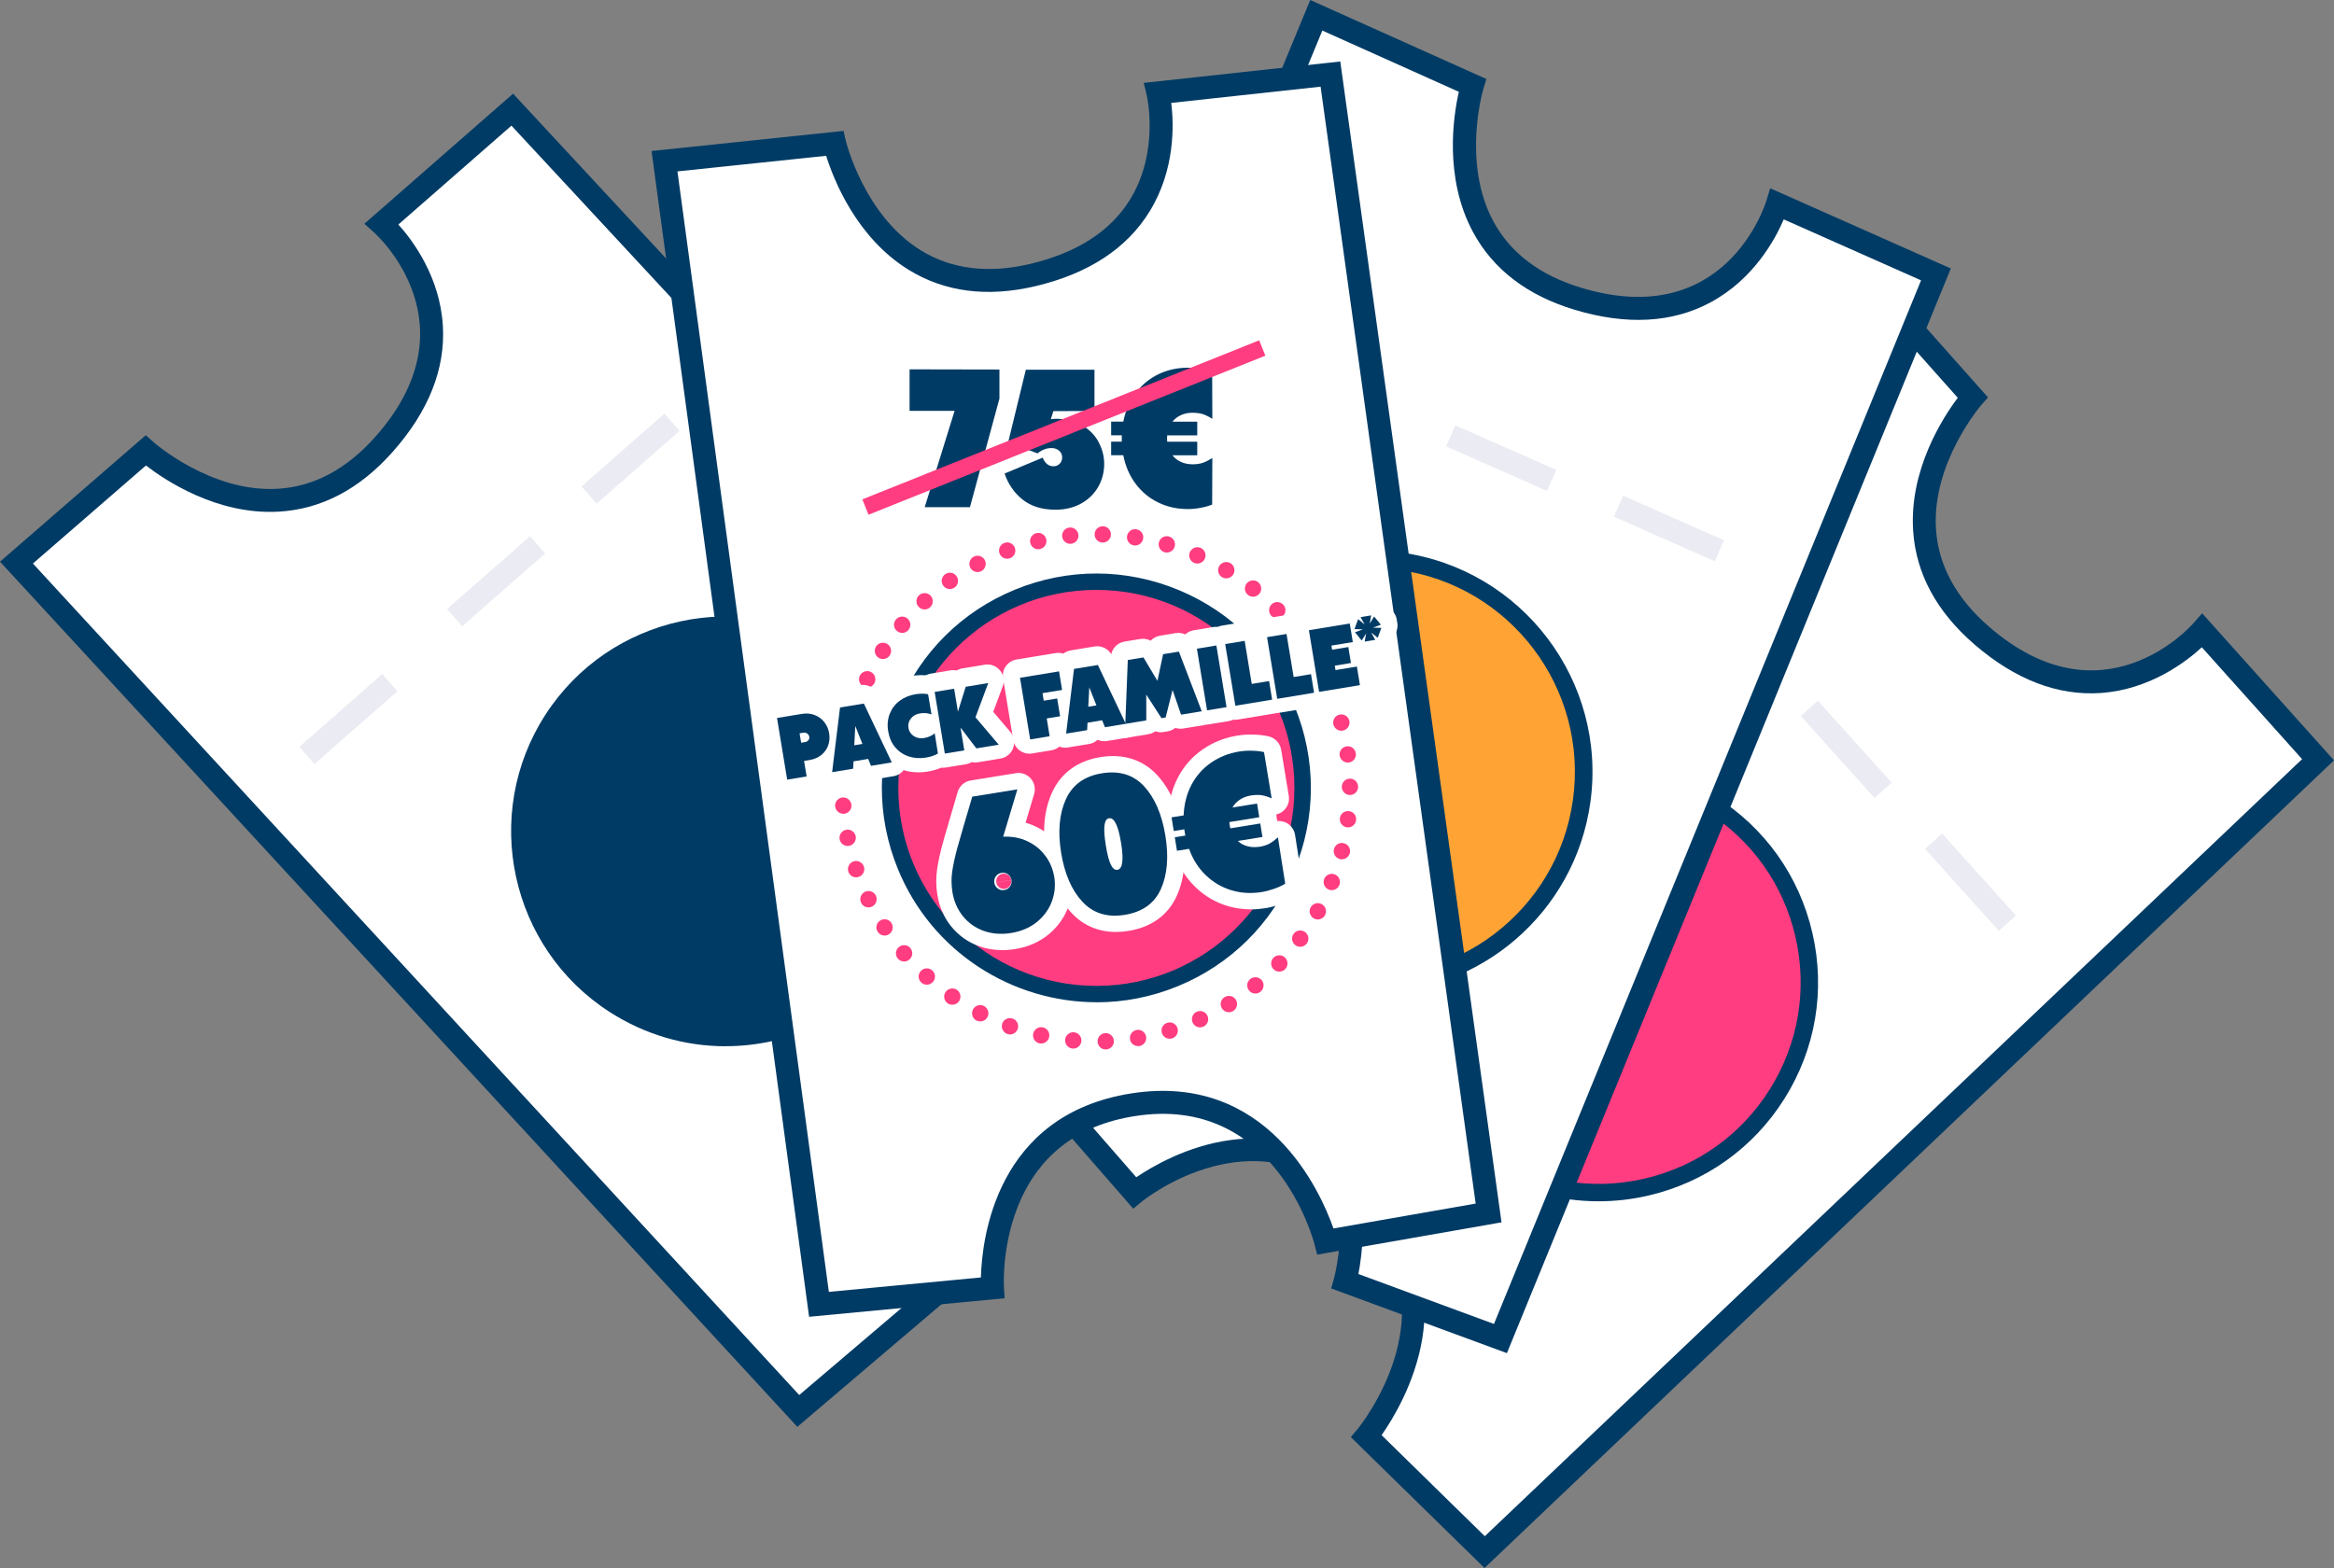 <?xml version="1.0" encoding="UTF-8"?><svg id="Calque_2" xmlns="http://www.w3.org/2000/svg" viewBox="0 0 399.27 268.32"><rect x="0" y="0" width="399.27" height="268.32" fill="#808080" stroke="none"/><defs><style>.cls-1{fill:#003b65;}.cls-2{fill:#ebebf3;}.cls-3{fill:#ffa334;}.cls-4{fill:#fff;}.cls-5{fill:#ff3d80;}</style></defs><g id="Calque_1-2"><g><g><g><path class="cls-4" d="M318.02,46.14L174.49,181.63l19.58,22.47s21.09-17.39,39.49,1.28c18.4,18.66,.19,40.4,.19,40.4l20.23,19.81,142.57-135.59-19.81-22.1s-16.6,19.18-37.75,.83c-21.15-18.35-1.51-40.73-1.51-40.73l-19.45-21.87Z"/><path class="cls-1" d="M253.96,268.32l-22.88-22.41,1.17-1.39s4.37-5.3,6.46-12.61c2.72-9.53,.52-17.99-6.54-25.16-7.1-7.2-15.43-9.59-24.74-7.12-7.08,1.88-12.05,5.94-12.1,5.98l-1.47,1.21-22.08-25.33L318.14,43.32l21.94,24.68-1.14,1.3c-.08,.1-8.54,9.93-7.75,21.35,.43,6.16,3.48,11.75,9.08,16.6,19.37,16.8,34.35,.08,34.98-.64l1.46-1.67,1.48,1.65,21.08,23.52-1.38,1.31-143.94,136.89Zm-17.61-22.74l17.65,17.29,139.81-132.97-17.15-19.14c-2.73,2.52-8.89,7.22-17.24,7.82-7.41,.52-14.71-2.29-21.72-8.36-6.42-5.57-9.93-12.07-10.42-19.33-.72-10.52,5.12-19.49,7.63-22.82l-17-19.12L177.21,181.76l17.17,19.69c5.42-3.68,24.1-14.18,40.58,2.54,16.61,16.85,5.17,36.18,1.39,41.58Z"/></g><g><line class="cls-2" x1="285.62" y1="96.22" x2="298.25" y2="110.25"/><rect class="cls-2" x="289.98" y="93.8" width="3.93" height="18.88" transform="translate(5.89 221.81) rotate(-41.99)"/></g><g><line class="cls-2" x1="309.51" y1="121.21" x2="322.14" y2="135.24"/><rect class="cls-2" x="313.86" y="118.79" width="3.93" height="18.88" transform="translate(-4.7 244.2) rotate(-41.99)"/></g><g><line class="cls-2" x1="330.76" y1="143.95" x2="343.39" y2="157.98"/><rect class="cls-2" x="335.12" y="141.53" width="3.93" height="18.88" transform="translate(-14.46 264.26) rotate(-41.99)"/></g><g><circle class="cls-5" cx="273.51" cy="168.06" r="36"/><path class="cls-1" d="M273.44,205.56c-6.96,0-13.79-1.95-19.83-5.73-8.49-5.32-14.39-13.62-16.63-23.38-2.24-9.76-.55-19.81,4.77-28.29,5.32-8.49,13.62-14.39,23.38-16.63,9.76-2.24,19.81-.55,28.29,4.77,8.49,5.32,14.39,13.62,16.63,23.38s.55,19.81-4.77,28.29h0c-5.32,8.49-13.62,14.39-23.38,16.63-2.81,.65-5.65,.96-8.46,.96Zm.14-72.02c-2.59,0-5.2,.29-7.79,.89-8.99,2.06-16.63,7.5-21.52,15.31-4.89,7.81-6.45,17.06-4.39,26.05,2.06,8.99,7.5,16.63,15.31,21.52,7.81,4.89,17.06,6.45,26.05,4.39,8.99-2.06,16.63-7.5,21.52-15.31h0c4.89-7.81,6.45-17.06,4.39-26.05-2.06-8.99-7.5-16.63-15.31-21.52-5.56-3.48-11.85-5.28-18.26-5.28Z"/></g></g><g><g><path class="cls-4" d="M225.18,2.62l-75.41,182.4,27.07,12.47s12.12-24.5,36.54-15.01c24.43,9.49,16.72,36.78,16.72,36.78l26.57,9.78L331.17,46.95l-27.13-12.04s-7.29,24.3-34.09,16.22c-26.81-8.07-18.07-36.53-18.07-36.53l-26.7-11.98Z"/><path class="cls-1" d="M257.77,231.54l-30.05-11.07,.49-1.75c.02-.06,1.81-6.62,.73-14.15-1.42-9.81-6.89-16.63-16.27-20.27-9.38-3.64-17.92-2.45-25.38,3.56-5.72,4.6-8.66,10.44-8.69,10.49l-.85,1.71-30.51-14.05L224.14,0l30.13,13.52-.51,1.66c-.04,.12-3.72,12.56,1.68,22.65,2.91,5.44,7.99,9.29,15.08,11.42,24.54,7.4,31.37-14,31.65-14.91l.65-2.12,2.03,.9,28.87,12.82-75.94,185.61Zm-25.38-13.53l23.18,8.54L328.63,47.97l-23.49-10.43c-1.46,3.42-5.15,10.23-12.52,14.2-6.54,3.52-14.36,3.94-23.24,1.27-8.14-2.45-14-6.95-17.43-13.36-4.97-9.3-3.31-19.88-2.39-23.94l-23.35-10.48-73.92,178.79,23.73,10.93c3.44-5.58,16.17-22.81,38.06-14.31,22.05,8.57,19.54,30.89,18.3,37.36Z"/></g><g><line class="cls-2" x1="216.15" y1="61.58" x2="233.42" y2="69.2"/><rect class="cls-2" x="222.82" y="55.95" width="3.93" height="18.88" transform="translate(74.17 244.61) rotate(-66.18)"/></g><g><line class="cls-2" x1="248.18" y1="74.59" x2="265.45" y2="82.21"/><rect class="cls-2" x="254.85" y="68.96" width="3.93" height="18.88" transform="translate(81.36 281.67) rotate(-66.18)"/></g><g><line class="cls-2" x1="276.88" y1="86.63" x2="294.15" y2="94.25"/><rect class="cls-2" x="283.55" y="81" width="3.93" height="18.88" transform="translate(87.46 315.1) rotate(-66.18)"/></g><g><circle class="cls-3" cx="234.53" cy="132.07" r="36.38"/><path class="cls-1" d="M234.56,169.96c-1.72,0-3.46-.12-5.22-.36-10.02-1.39-18.91-6.59-25.01-14.66-6.11-8.07-8.71-18.03-7.32-28.06,1.39-10.02,6.59-18.91,14.66-25.01,8.07-6.11,18.03-8.7,28.06-7.32,20.69,2.86,35.2,22.03,32.33,42.72-2.62,18.94-18.9,32.69-37.5,32.69Zm-.1-72.77c-7.55,0-14.85,2.44-20.98,7.07-7.43,5.62-12.22,13.8-13.5,23.03-1.28,9.23,1.12,18.4,6.74,25.83,5.62,7.43,13.8,12.22,23.03,13.5,19.03,2.64,36.7-10.72,39.33-29.77,2.64-19.05-10.72-36.7-29.77-39.33-1.62-.22-3.24-.34-4.85-.34Z"/></g></g><g><g><path class="cls-4" d="M2.81,96.27L136.56,241.43l22.7-19.31s-17.13-21.3,1.76-39.47c18.89-18.17,40.4,.3,40.4,.3l20.05-19.99L87.63,18.77l-22.34,19.54s18.97,16.83,.37,37.76c-18.6,20.92-40.74,1.02-40.74,1.02L2.81,96.27Z"/><path class="cls-1" d="M136.39,244.15L0,96.11l24.94-21.64,1.29,1.16c.09,.08,9.83,8.67,21.25,8.01,6.17-.35,11.79-3.34,16.71-8.88,17.04-19.16,.5-34.35-.21-34.99l-1.65-1.48,1.67-1.46,23.77-20.8L224.21,163.02l-22.68,22.61-1.38-1.18s-5.25-4.43-12.53-6.61c-9.49-2.84-17.98-.74-25.24,6.23-7.25,6.98-9.76,15.23-7.45,24.53,1.77,7.12,5.82,12.25,5.86,12.3l1.19,1.49-25.59,21.77ZM5.63,96.43L136.72,238.71l19.9-16.93c-3.62-5.47-13.89-24.27,3.03-40.55,17.05-16.4,36.24-4.74,41.59-.88l17.5-17.44L87.49,21.5l-19.34,16.92c2.49,2.76,7.11,8.97,7.61,17.33,.44,7.41-2.46,14.68-8.62,21.61-5.65,6.36-12.19,9.78-19.45,10.19-10.54,.6-19.43-5.36-22.72-7.9L5.63,96.43Z"/></g><g><line class="cls-2" x1="52.5" y1="129.27" x2="66.68" y2="116.81"/><rect class="cls-2" x="50.15" y="121.08" width="18.88" height="3.92" transform="translate(-66.37 69.91) rotate(-41.29)"/></g><g><line class="cls-2" x1="77.78" y1="105.69" x2="91.96" y2="93.23"/><rect class="cls-2" x="75.43" y="97.5" width="18.88" height="3.92" transform="translate(-44.53 80.73) rotate(-41.29)"/></g><g><line class="cls-2" x1="100.78" y1="84.71" x2="114.96" y2="72.25"/><rect class="cls-2" x="98.43" y="76.52" width="18.88" height="3.92" transform="translate(-24.97 90.69) rotate(-41.29)"/></g><g><circle class="cls-1" cx="124.19" cy="142.25" r="33.97"/><path class="cls-1" d="M124.12,179.03c-6.98,0-13.82-2-19.82-5.86-17.05-10.97-22-33.77-11.03-50.82,10.97-17.05,33.77-22,50.82-11.03,8.26,5.31,13.96,13.53,16.04,23.12,2.08,9.6,.3,19.43-5.01,27.69-5.31,8.26-13.53,13.96-23.12,16.04-2.62,.57-5.25,.85-7.87,.85Zm.12-67.94c-10.25,0-20.31,5.05-26.26,14.29-9.3,14.45-5.11,33.77,9.34,43.07,7,4.5,15.34,6.01,23.47,4.25,8.14-1.76,15.1-6.59,19.6-13.59,4.5-7,6.01-15.33,4.25-23.47-1.77-8.14-6.59-15.1-13.59-19.6-5.21-3.35-11.04-4.95-16.81-4.95Z"/></g></g><g><path class="cls-4" d="M113.68,27.59l26.42,195.6,29.67-2.81s-1.83-27.27,24.06-31.34c25.89-4.07,32.94,23.4,32.94,23.4l27.89-4.89L227.59,12.68l-29.51,3.21s5.9,24.67-21.33,31.16c-27.23,6.49-33.97-22.51-33.97-22.51l-29.11,3.05Z"/><path class="cls-1" d="M138.41,225.32L111.46,25.84l32.84-3.44,.39,1.69c.03,.12,3.09,12.73,12.83,18.75,5.25,3.24,11.57,4.02,18.78,2.3,7.97-1.9,13.7-5.6,17.02-11.01,5.06-8.23,2.88-17.69,2.86-17.78l-.52-2.17,33.62-3.66,.26,1.89,27.32,196.75-31.54,5.53-.45-1.76c-.27-1.05-6.95-25.69-30.73-21.95-9.94,1.56-16.73,6.89-20.16,15.83-2.63,6.85-2.25,13.37-2.24,13.44l.12,1.9-33.44,3.17ZM115.89,29.33l25.9,191.73,26.01-2.47c.17-6.55,2.53-27.85,25.72-31.49,23.35-3.67,32.41,16.89,34.59,23.11l24.33-4.26L225.91,14.83l-25.55,2.78c.46,3.69,.69,11.43-3.7,18.57-3.89,6.33-10.43,10.62-19.46,12.77-8.27,1.97-15.6,1.03-21.78-2.79-8.97-5.55-12.85-15.53-14.09-19.5l-25.45,2.67Z"/></g><g><circle class="cls-5" cx="187.55" cy="134.82" r="33.88"/><path class="cls-1" d="M187.6,171.5c-14.45,0-28.18-8.59-33.99-22.77-3.71-9.06-3.68-19.03,.11-28.07s10.86-16.06,19.93-19.77c9.06-3.71,19.03-3.67,28.07,.11,9.04,3.78,16.06,10.86,19.77,19.93h0c3.71,9.06,3.68,19.03-.11,28.07s-10.86,16.06-19.93,19.77c-4.54,1.86-9.23,2.74-13.86,2.74Zm-.04-67.78c-3.99,0-7.98,.78-11.79,2.34-7.68,3.15-13.68,9.1-16.89,16.76-3.21,7.66-3.24,16.11-.09,23.79,6.5,15.86,24.69,23.48,40.55,16.98,7.68-3.15,13.68-9.1,16.89-16.76s3.24-16.11,.09-23.79h0c-3.15-7.68-9.1-13.68-16.76-16.89-3.87-1.62-7.94-2.43-12-2.43Z"/></g><circle class="cls-5" cx="187.55" cy="134.82" r="33.88"/><path class="cls-5" d="M187.76,178.23c-.03-.77,.57-1.42,1.34-1.45h0c.78-.02,1.42,.58,1.45,1.35h0c.03,.77-.57,1.42-1.35,1.45h-.05c-.75,0-1.36-.59-1.39-1.35Zm-4.29,1.19c-.77-.07-1.33-.75-1.26-1.52h0c.07-.77,.75-1.33,1.52-1.26h0c.76,.07,1.33,.75,1.26,1.52h0c-.07,.72-.68,1.27-1.39,1.27h0s-.09,0-.13,0Zm9.84-1.57c-.13-.76,.38-1.48,1.14-1.61h0c.76-.13,1.48,.39,1.61,1.15h0c.13,.76-.39,1.48-1.15,1.61h0c-.08,0-.16,0-.24,0h0c-.67,0-1.26-.48-1.37-1.16Zm-15.51,.68h0c-.75-.17-1.22-.92-1.05-1.67h0c.16-.75,.91-1.23,1.66-1.06h0c.76,.17,1.23,.92,1.06,1.67h0c-.14,.65-.72,1.09-1.36,1.09h0c-.1,0-.2-.01-.31-.03Zm20.96-1.77c-.23-.74,.19-1.53,.93-1.75h0c.74-.23,1.52,.2,1.74,.93h0c.23,.74-.19,1.52-.93,1.75h0c-.14,.04-.27,.06-.41,.06h0c-.6,0-1.15-.39-1.33-.99Zm-26.46,.16h0c-.72-.26-1.1-1.06-.84-1.79h0c.26-.72,1.06-1.1,1.79-.83h0c.73,.26,1.1,1.06,.84,1.79h0c-.21,.56-.74,.92-1.31,.92h0c-.16,0-.32-.03-.48-.09Zm31.72-1.95c-.31-.7,0-1.53,.7-1.84h0c.7-.32,1.53,0,1.84,.7h0c.32,.7,0,1.53-.7,1.85h0c-.18,.08-.38,.12-.57,.12h0c-.53,0-1.04-.31-1.28-.83Zm-36.98-.34c-.68-.35-.95-1.2-.6-1.88h0c.35-.69,1.19-.96,1.88-.61h0c.69,.36,.96,1.2,.61,1.89h0c-.25,.48-.74,.75-1.25,.75h0c-.21,0-.43-.05-.64-.15Zm41.98-2.09c-.4-.66-.19-1.52,.47-1.92h0c.66-.4,1.53-.2,1.93,.46h0c.4,.66,.19,1.52-.47,1.93h0c-.23,.13-.48,.2-.72,.2h0c-.48,0-.94-.24-1.2-.67Zm-46.9-.85c-.63-.44-.8-1.31-.36-1.95h0c.44-.63,1.31-.79,1.94-.36h0c.63,.44,.79,1.31,.36,1.95h0c-.28,.39-.71,.6-1.16,.6h0c-.27,0-.55-.08-.79-.24Zm51.55-2.2c-.49-.6-.39-1.48,.21-1.96h0c.6-.49,1.48-.39,1.97,.21h0c.48,.6,.38,1.48-.22,1.96h0c-.25,.21-.56,.31-.87,.31h0c-.41,0-.82-.17-1.09-.52Zm-56.05-1.35c-.58-.52-.63-1.4-.11-1.97h0c.51-.58,1.4-.63,1.97-.11h0c.58,.51,.62,1.4,.11,1.97h0c-.28,.31-.66,.47-1.04,.47h0c-.33,0-.67-.12-.93-.36Zm60.26-2.27c-.56-.53-.57-1.42-.04-1.98h0c.54-.55,1.42-.57,1.98-.04h0c.55,.54,.57,1.42,.04,1.98h0c-.27,.28-.64,.43-1.01,.43h0c-.35,0-.7-.13-.97-.39Zm-64.28-1.83h0c-.5-.58-.44-1.46,.15-1.97h0c.59-.5,1.47-.44,1.97,.15h0c.5,.58,.44,1.46-.15,1.97h0c-.26,.23-.59,.34-.91,.34h0c-.39,0-.78-.17-1.06-.49Zm68-2.3c-.62-.46-.76-1.34-.3-1.96h0c.46-.62,1.34-.75,1.96-.29h0c.62,.46,.75,1.33,.29,1.95h0c-.27,.37-.69,.57-1.12,.57h0c-.29,0-.58-.09-.83-.27Zm-71.45-2.28c-.43-.64-.24-1.51,.4-1.93h0c.65-.43,1.51-.25,1.94,.4h0c.42,.64,.24,1.51-.41,1.93h0c-.23,.16-.5,.23-.76,.23h0c-.46,0-.9-.22-1.17-.63Zm74.6-2.3c-.67-.37-.91-1.23-.54-1.9h0c.38-.67,1.23-.92,1.9-.54h0c.68,.37,.92,1.22,.55,1.9h0c-.26,.46-.74,.72-1.23,.72h0c-.23,0-.46-.06-.68-.18Zm-77.44-2.68c-.34-.69-.05-1.53,.65-1.87h0c.69-.34,1.53-.05,1.87,.65h0c.33,.69,.05,1.53-.65,1.87h0c-.19,.09-.4,.14-.61,.14h0c-.52,0-1.02-.29-1.26-.79Zm79.99-2.26c-.71-.29-1.06-1.1-.77-1.82h0c.28-.71,1.09-1.06,1.81-.77h0c.72,.28,1.07,1.1,.78,1.81h0c-.22,.55-.74,.88-1.3,.88h0c-.17,0-.35-.03-.52-.1Zm-82.17-3.04c-.25-.73,.14-1.53,.88-1.78h0c.72-.24,1.52,.15,1.77,.88h0c.25,.73-.15,1.52-.88,1.77h0c-.14,.05-.29,.08-.44,.08h0c-.59,0-1.13-.37-1.33-.95Zm84.07-2.18c-.75-.2-1.19-.96-1-1.7h0c.19-.76,.95-1.21,1.7-1.01h0c.75,.19,1.2,.95,1.01,1.7h0c-.17,.63-.73,1.05-1.36,1.05h0c-.11,0-.23,0-.35-.04Zm-85.56-3.36c-.16-.76,.33-1.49,1.09-1.65h0c.75-.15,1.49,.34,1.65,1.09h0c.15,.76-.34,1.5-1.1,1.65h0c-.09,.02-.18,.03-.27,.03h0c-.66,0-1.24-.46-1.37-1.12Zm86.78-2.07c-.76-.1-1.31-.79-1.21-1.56h0c.09-.77,.79-1.31,1.56-1.21h0c.77,.09,1.31,.79,1.21,1.56h0c-.09,.7-.69,1.22-1.38,1.22h0c-.06,0-.12,0-.18,0Zm-87.56-3.62c-.05-.77,.53-1.44,1.3-1.49h0c.77-.05,1.44,.53,1.49,1.3h0c.06,.77-.52,1.44-1.29,1.49h0s-.07,0-.1,0h0c-.73,0-1.34-.57-1.4-1.31Zm86.68-3.31c0-.77,.62-1.4,1.39-1.4h0c.77,0,1.4,.62,1.4,1.39h0c0,.77-.62,1.4-1.39,1.41h0c-.77,0-1.4-.62-1.4-1.4Zm-85.4-.94c-.77-.05-1.35-.72-1.31-1.48h0c.05-.78,.71-1.36,1.48-1.32h0c.77,.05,1.36,.71,1.31,1.48h0c-.04,.74-.66,1.32-1.39,1.32h-.09Zm85.03-4.42c-.1-.77,.43-1.47,1.2-1.57h0c.76-.1,1.46,.43,1.57,1.2h0c.1,.76-.44,1.47-1.2,1.57h0c-.06,0-.13,0-.19,0h0c-.69,0-1.29-.51-1.38-1.21Zm-84.52-1.12c-.76-.15-1.26-.88-1.11-1.64h0c.14-.76,.87-1.25,1.63-1.11h0c.76,.14,1.26,.87,1.12,1.63h0c-.13,.67-.72,1.14-1.38,1.14h0c-.09,0-.17,0-.26-.02Zm83.46-4.15h0c-.2-.75,.24-1.52,.99-1.71h0c.74-.21,1.51,.24,1.71,.98h0c.2,.75-.24,1.51-.99,1.71h0c-.12,.04-.24,.05-.36,.05h0c-.62,0-1.18-.41-1.35-1.03Zm-82.25-1.28c-.73-.24-1.14-1.03-.9-1.76h0c.24-.74,1.03-1.14,1.77-.9h0c.73,.24,1.13,1.03,.89,1.77h0c-.19,.58-.74,.96-1.33,.96h0c-.14,0-.29-.02-.43-.07Zm80.53-3.82s0-.04-.02-.06h0s-.02-.05-.03-.07h0c-.3-.71,.04-1.53,.75-1.83h0c.72-.29,1.54,.05,1.83,.76h0s.02,.05,.03,.08h0s.02,.04,.03,.06h0c.29,.71-.05,1.53-.77,1.82h0c-.17,.07-.35,.11-.53,.11h0c-.55,0-1.07-.33-1.29-.87Zm-78.64-1.41c-.7-.33-1-1.16-.67-1.86h0c.33-.7,1.17-1,1.87-.67h0c.69,.33,.99,1.17,.66,1.87h0c-.24,.5-.74,.8-1.27,.8h0c-.2,0-.4-.05-.59-.14Zm76.22-3.55c-.38-.67-.15-1.52,.52-1.91h0c.67-.38,1.53-.15,1.91,.52h0c.38,.67,.15,1.53-.52,1.91h0c-.22,.12-.46,.18-.69,.18h0c-.49,0-.96-.25-1.22-.7Zm-73.68-1.4c-.65-.41-.84-1.28-.43-1.93h0c.42-.65,1.28-.83,1.93-.42h0c.65,.42,.84,1.28,.43,1.93h0c-.27,.42-.72,.65-1.18,.65h0c-.26,0-.52-.08-.75-.23Zm70.72-3.09h0c-.46-.61-.34-1.49,.27-1.96h0c.62-.46,1.49-.34,1.96,.28h0c.47,.61,.35,1.49-.27,1.95h0c-.25,.2-.55,.29-.84,.29h0c-.43,0-.84-.19-1.12-.56Zm-67.58-1.49c-.59-.49-.67-1.37-.17-1.96h0c.5-.6,1.38-.67,1.97-.18h0c.59,.5,.67,1.38,.17,1.97h0c-.27,.33-.67,.5-1.07,.5h0c-.32,0-.64-.11-.9-.33Zm64.07-2.57c-.54-.55-.53-1.44,.02-1.98h0c.55-.54,1.43-.53,1.97,.02h0c.55,.55,.54,1.43,0,1.97h0c-.28,.27-.63,.4-.98,.4h0c-.36,0-.73-.14-1-.41Zm-60.36-1.57c-.52-.56-.49-1.45,.08-1.97h0c.57-.52,1.46-.49,1.98,.08h0c.52,.57,.48,1.45-.09,1.98h0c-.26,.24-.6,.37-.94,.37h0c-.38,0-.75-.16-1.03-.46Zm56.35-2.02h0c-.6-.47-.71-1.35-.23-1.96h0c.47-.61,1.35-.71,1.96-.24h0c.6,.48,.71,1.36,.24,1.96h0c-.28,.36-.69,.54-1.11,.54h0c-.3,0-.6-.1-.86-.3Zm-52.14-1.61c-.45-.63-.29-1.5,.34-1.94h0c.63-.45,1.5-.3,1.94,.33h0c.45,.63,.3,1.51-.33,1.95h0c-.25,.17-.53,.26-.81,.26h0c-.44,0-.87-.21-1.14-.6Zm47.71-1.43c-.66-.39-.88-1.25-.49-1.91h0c.4-.67,1.26-.88,1.92-.49h0c.66,.4,.88,1.25,.49,1.92h0c-.26,.43-.73,.68-1.21,.68h0c-.24,0-.49-.06-.71-.2Zm-43.07-1.62c-.36-.69-.1-1.53,.58-1.89h0c.69-.36,1.53-.1,1.9,.58h0c.35,.68,.09,1.53-.59,1.89h0c-.21,.11-.43,.16-.65,.16h0c-.5,0-.99-.27-1.24-.74Zm38.28-.83c-.7-.31-1.03-1.13-.72-1.84h0c.31-.71,1.13-1.03,1.84-.73h0c.7,.31,1.03,1.13,.72,1.84h0c-.23,.53-.74,.84-1.28,.84h0c-.19,0-.38-.03-.56-.11Zm-33.28-1.61c-.28-.73,.09-1.53,.81-1.8h0c.72-.28,1.53,.09,1.8,.81h0c.28,.72-.09,1.53-.81,1.8h0c-.16,.06-.33,.09-.49,.09h0c-.57,0-1.1-.34-1.31-.9Zm28.22-.22c-.74-.21-1.16-.99-.95-1.73h0c.22-.74,.99-1.17,1.73-.95h0c.75,.22,1.17,.99,.96,1.73h0c-.18,.61-.74,1.01-1.35,1.01h0c-.13,0-.26-.02-.39-.06Zm-22.96-1.58c-.18-.75,.29-1.5,1.04-1.68h0c.75-.18,1.5,.28,1.68,1.04h0c.18,.75-.29,1.5-1.04,1.68h0c-.11,.03-.21,.04-.32,.04h0c-.63,0-1.21-.44-1.36-1.08Zm17.71,.42h.01c-.77-.12-1.29-.84-1.17-1.6h0c.12-.76,.83-1.28,1.59-1.16h0c.77,.11,1.29,.83,1.17,1.59h0c-.11,.69-.7,1.19-1.38,1.19h0c-.07,0-.14-.01-.22-.02Zm-12.26-1.52c-.08-.77,.48-1.46,1.25-1.54h0c.76-.08,1.45,.48,1.53,1.25h0c.08,.76-.48,1.45-1.25,1.53h0s-.09,.01-.14,.01h0c-.71,0-1.32-.54-1.39-1.25Zm6.91,1.03c-.77-.02-1.38-.66-1.36-1.43h0c.02-.77,.66-1.38,1.43-1.36h0c.77,.02,1.38,.66,1.36,1.43h0c-.02,.76-.64,1.36-1.39,1.36h-.04Z"/><g><g><g><path class="cls-5" d="M179.02,146.47c.78,1.07,1.27,2.27,1.49,3.58,.23,1.43,.09,2.82-.41,4.18-.5,1.36-1.34,2.53-2.54,3.51-1.19,.98-2.66,1.61-4.42,1.9-1.69,.27-3.25,.15-4.69-.36-1.43-.51-2.62-1.35-3.56-2.51-.94-1.16-1.54-2.53-1.8-4.12-.19-1.2-.21-2.38-.04-3.52,.17-1.15,.44-2.41,.81-3.8,.2-.74,.59-2.12,1.18-4.13,.16-.55,.4-1.35,.71-2.39s.55-1.88,.73-2.5l7.72-1.25-2.43,8.11c1.54-.07,2.94,.2,4.19,.8s2.27,1.43,3.04,2.51Zm-5.83,4.11c-.07-.4-.26-.72-.58-.97-.33-.24-.7-.33-1.12-.26-.42,.07-.75,.27-.98,.6-.23,.34-.31,.7-.25,1.1,.06,.4,.26,.72,.58,.97s.7,.33,1.12,.26c.42-.07,.75-.27,.98-.6s.32-.7,.25-1.1Z"/><path class="cls-4" d="M171.43,162.58c-1.37,0-2.68-.22-3.91-.66-1.91-.68-3.52-1.82-4.79-3.38-1.25-1.54-2.05-3.37-2.38-5.43-.24-1.48-.25-2.95-.04-4.38,.18-1.25,.48-2.63,.88-4.12,.2-.76,.6-2.15,1.2-4.19,.16-.56,.4-1.36,.71-2.41,.31-1.02,.54-1.84,.71-2.45,.29-1.05,1.17-1.83,2.25-2.01l7.72-1.25c.95-.16,1.91,.19,2.55,.92,.63,.72,.85,1.72,.58,2.64l-1.47,4.92c.61,.17,1.2,.39,1.76,.66,1.67,.8,3.05,1.94,4.1,3.39,1.03,1.42,1.7,3.03,1.98,4.78,.31,1.9,.12,3.78-.54,5.59-.67,1.83-1.81,3.41-3.38,4.71-1.57,1.29-3.51,2.14-5.75,2.5-.74,.12-1.46,.18-2.16,.18Zm-2.74-23.8c-.08,.26-.16,.53-.24,.82-.31,1.04-.54,1.83-.71,2.38-.58,1.99-.97,3.35-1.17,4.08-.34,1.27-.59,2.44-.74,3.48-.13,.86-.12,1.76,.03,2.67,.18,1.1,.57,2.02,1.21,2.8,.62,.76,1.38,1.3,2.33,1.64,.99,.35,2.07,.43,3.3,.23,1.27-.21,2.28-.63,3.09-1.3,.81-.67,1.36-1.42,1.69-2.32,.33-.91,.42-1.82,.27-2.77-.14-.88-.47-1.66-.99-2.38-.51-.7-1.16-1.23-1.99-1.63-.84-.4-1.78-.58-2.86-.53-.92,.04-1.77-.36-2.33-1.08-.56-.71-.73-1.65-.47-2.52l1.15-3.83-1.56,.25Zm3,16.32c-.92,0-1.8-.29-2.54-.85-.91-.68-1.49-1.64-1.67-2.76-.18-1.12,.07-2.2,.71-3.13,.67-.96,1.67-1.59,2.84-1.78,1.17-.19,2.32,.09,3.25,.79,.91,.69,1.48,1.64,1.67,2.75,0,0,0,0,0,0,.18,1.12-.07,2.21-.71,3.14-.66,.95-1.67,1.58-2.83,1.77-.24,.04-.47,.06-.71,.06Zm1.32-4.5l-2.58,.42c.05,.31,.24,.62,.48,.81,.29,.22,.69,.32,1.01,.27,.33-.05,.67-.27,.87-.56,.18-.27,.26-.63,.21-.94h0Zm-1.32-1.1c-.06,0-.12,0-.18,.01-.33,.05-.67,.27-.87,.56-.18,.26-.26,.62-.21,.93l2.58-.42c-.05-.32-.24-.63-.5-.82-.23-.17-.54-.27-.83-.27Z"/></g><g><path class="cls-5" d="M181.69,145.89c-.58-3.61-.31-6.65,.82-9.13,1.13-2.48,3.19-3.96,6.17-4.44,3.01-.49,5.42,.27,7.24,2.26,1.82,1.99,3.02,4.8,3.61,8.43,.59,3.63,.33,6.67-.77,9.12-1.1,2.45-3.16,3.92-6.16,4.41s-5.43-.26-7.27-2.24c-1.84-1.98-3.05-4.78-3.64-8.41Zm8.2-5.88c-.42,.07-.68,.47-.78,1.21-.1,.74-.02,1.88,.23,3.44s.54,2.66,.86,3.31c.32,.65,.69,.93,1.12,.87,.89-.14,1.1-1.67,.63-4.59-.48-2.96-1.16-4.37-2.05-4.23Z"/><path class="cls-4" d="M190.91,159.47c-3.01,0-5.62-1.11-7.62-3.27-2.21-2.38-3.68-5.7-4.35-9.87-.67-4.14-.32-7.76,1.04-10.74,1.52-3.32,4.38-5.41,8.27-6.04,3.93-.63,7.3,.45,9.75,3.13,2.18,2.39,3.63,5.71,4.3,9.87,.67,4.16,.34,7.77-.98,10.72-1.48,3.3-4.34,5.39-8.27,6.02-.73,.12-1.44,.18-2.14,.18Zm-.5-24.51c-.4,0-.82,.04-1.28,.11-2.08,.33-3.33,1.21-4.08,2.84-.89,1.96-1.1,4.49-.61,7.53h0c.49,3.06,1.48,5.4,2.93,6.95,.75,.8,2.05,1.82,4.78,1.38,2.09-.34,3.34-1.2,4.06-2.79,.87-1.93,1.06-4.47,.56-7.53-.5-3.07-1.48-5.42-2.91-7-.92-1.01-2.02-1.49-3.45-1.49Zm.81,16.66c-.91,0-2.49-.34-3.52-2.42-.46-.92-.81-2.23-1.12-4.11-.3-1.87-.38-3.22-.24-4.26,.39-2.94,2.48-3.5,3.11-3.6h0c4.12-.67,4.97,4.76,5.26,6.54,.28,1.75,.35,3.11,.21,4.16-.41,2.97-2.51,3.53-3.15,3.64-.13,.02-.31,.04-.54,.04Z"/></g><g><path class="cls-5" d="M215.51,144.92c.76-.12,1.37-.31,1.83-.57,.46-.26,.94-.61,1.44-1.06l1.24,7.92c-.5,.31-1.11,.6-1.85,.86-.73,.27-1.46,.46-2.17,.57-1.8,.29-3.53,.19-5.17-.3-1.64-.49-3.1-1.34-4.37-2.55-1.27-1.21-2.23-2.73-2.89-4.54l-2.07,.33-.37-2.31,1.8-.29-.09-.53-.09-.54-1.8,.29-.38-2.34,2.07-.33c.08-1.93,.52-3.67,1.33-5.22,.81-1.55,1.93-2.81,3.35-3.8,1.42-.98,3.02-1.62,4.8-1.91,.71-.12,1.46-.16,2.24-.14,.78,.02,1.46,.1,2.03,.24l1.31,7.91c-.61-.27-1.18-.44-1.7-.53-.52-.09-1.15-.07-1.91,.05-.67,.11-1.27,.34-1.81,.69-.54,.35-.97,.8-1.29,1.36l4.21-.68,.38,2.34-5.11,.83c0,.12,.01,.29,.05,.54s.08,.42,.12,.53l5.11-.83,.37,2.31-4.21,.68c.46,.43,1,.73,1.64,.9,.63,.17,1.28,.21,1.95,.1Z"/><path class="cls-4" d="M214.02,155.61c-1.37,0-2.7-.19-3.99-.57-2.07-.61-3.92-1.69-5.5-3.21-1.04-.99-1.92-2.15-2.63-3.46-1.52,.21-2.92-.81-3.16-2.32l-.37-2.31c-.03-.18-.04-.36-.03-.54-.06-.17-.11-.35-.14-.53l-.38-2.34c-.24-1.52,.78-2.94,2.29-3.2,.27-1.46,.74-2.84,1.4-4.1,1.02-1.94,2.44-3.56,4.23-4.79,1.76-1.22,3.76-2.02,5.95-2.37,.88-.14,1.8-.2,2.76-.17,.99,.03,1.84,.13,2.6,.31,1.09,.26,1.92,1.15,2.11,2.26l1.31,7.91c.17,1.01-.23,2.03-1.04,2.66-.33,.26-.7,.43-1.09,.52v.05c.04,.18,.05,.36,.04,.54,.06,.17,.11,.34,.14,.53v.02c.41-.04,.81,.01,1.2,.15,.96,.34,1.66,1.19,1.82,2.2l1.24,7.92c.17,1.11-.33,2.21-1.29,2.81-.67,.42-1.44,.78-2.37,1.12-.9,.33-1.8,.57-2.68,.71-.82,.13-1.63,.2-2.43,.2Zm-8.33-12.17c.21,.25,.39,.54,.51,.87,.51,1.42,1.23,2.55,2.2,3.47,.95,.91,2.01,1.53,3.24,1.89,1.25,.37,2.54,.44,3.93,.22,.44-.07,.9-.19,1.37-.34l-.31-2c-.21,.05-.43,.09-.66,.13-1.06,.17-2.12,.12-3.13-.16-1.07-.29-2.02-.81-2.81-1.56-.53-.49-.83-1.16-.88-1.85-.49-.31-.88-.78-1.1-1.35-.11-.29-.19-.62-.27-1.08-.07-.45-.1-.79-.09-1.11,.03-.62,.25-1.19,.62-1.64-.19-.71-.1-1.47,.28-2.13,.54-.94,1.28-1.71,2.19-2.3,.86-.56,1.83-.93,2.88-1.1,.23-.04,.45-.07,.67-.09l-.34-2.03c-.5,0-.97,.04-1.41,.11-1.38,.22-2.57,.7-3.66,1.45-1.05,.73-1.86,1.64-2.46,2.8-.62,1.18-.96,2.5-1.02,4.03-.01,.34-.09,.66-.21,.96,.14,.27,.24,.56,.29,.86l.17,1.07c.05,.3,.05,.6,0,.88Z"/></g></g><g><path class="cls-1" d="M178.86,146.48c.78,1.07,1.27,2.27,1.49,3.58,.23,1.43,.09,2.82-.41,4.18-.5,1.36-1.35,2.53-2.54,3.51-1.19,.98-2.67,1.61-4.42,1.9-1.69,.27-3.25,.15-4.69-.36-1.43-.51-2.62-1.35-3.56-2.51-.94-1.16-1.54-2.53-1.8-4.12-.19-1.2-.21-2.38-.04-3.52,.17-1.15,.44-2.41,.81-3.8,.2-.74,.59-2.12,1.18-4.13,.16-.55,.4-1.35,.71-2.39,.31-1.04,.55-1.88,.73-2.5l7.72-1.25-2.43,8.1c1.54-.07,2.94,.2,4.19,.8,1.25,.6,2.27,1.43,3.04,2.51Zm-5.83,4.11c-.06-.4-.26-.72-.58-.97-.32-.24-.7-.33-1.12-.26-.42,.07-.75,.27-.98,.6-.23,.33-.32,.7-.25,1.1,.06,.4,.26,.72,.58,.97,.33,.25,.7,.33,1.12,.27,.42-.07,.75-.27,.98-.61,.23-.33,.31-.7,.25-1.1Z"/><path class="cls-1" d="M181.52,145.89c-.58-3.61-.31-6.65,.82-9.13s3.19-3.96,6.17-4.44c3.01-.49,5.42,.27,7.24,2.26,1.82,1.99,3.02,4.8,3.61,8.43,.59,3.63,.33,6.67-.77,9.12-1.1,2.45-3.16,3.92-6.16,4.41s-5.43-.26-7.27-2.24c-1.84-1.98-3.05-4.78-3.64-8.41Zm8.2-5.88c-.42,.07-.68,.47-.78,1.21-.1,.74-.02,1.88,.23,3.44s.54,2.66,.86,3.31,.69,.93,1.12,.87c.89-.14,1.1-1.68,.63-4.59-.48-2.96-1.16-4.37-2.05-4.23Z"/><path class="cls-1" d="M215.34,144.92c.76-.12,1.37-.31,1.83-.57,.46-.26,.94-.61,1.44-1.06l1.25,7.92c-.5,.31-1.11,.6-1.85,.86s-1.46,.46-2.17,.57c-1.8,.29-3.53,.19-5.17-.3-1.64-.49-3.1-1.34-4.37-2.55-1.27-1.21-2.24-2.72-2.89-4.54l-2.07,.33-.37-2.31,1.8-.29-.09-.53-.09-.54-1.8,.29-.38-2.34,2.07-.33c.08-1.93,.52-3.67,1.33-5.22,.81-1.55,1.93-2.81,3.35-3.8,1.42-.98,3.02-1.62,4.8-1.91,.71-.12,1.46-.16,2.24-.14,.78,.02,1.46,.1,2.03,.24l1.31,7.91c-.61-.27-1.18-.44-1.7-.53-.52-.09-1.15-.07-1.91,.05-.67,.11-1.27,.34-1.81,.69-.54,.35-.97,.8-1.29,1.36l4.21-.68,.38,2.34-5.11,.83c0,.12,.01,.3,.05,.54,.04,.25,.08,.42,.12,.53l5.11-.83,.37,2.31-4.21,.68c.46,.43,1,.73,1.64,.9,.63,.17,1.29,.21,1.95,.1Z"/></g></g><g><g><g><path class="cls-5" d="M140.81,123.18c.44,.56,.72,1.2,.84,1.93,.12,.74,.06,1.44-.17,2.09-.24,.65-.63,1.19-1.18,1.63-.55,.44-1.21,.72-1.99,.85l-.97,.16,.44,2.66-3.34,.55-1.74-10.57,4.27-.7c.79-.13,1.51-.07,2.18,.19s1.22,.66,1.66,1.22Zm-2.59,2.49c-.04-.22-.15-.4-.34-.53-.19-.13-.42-.18-.68-.14l-.63,.1,.27,1.62,.63-.1c.27-.04,.48-.16,.61-.33,.14-.18,.19-.38,.15-.61Z"/><path class="cls-4" d="M134.44,135.83c-1.34,0-2.53-.97-2.76-2.34l-1.74-10.57c-.12-.73,.05-1.48,.49-2.08,.43-.6,1.08-1.01,1.82-1.13l4.27-.7c1.27-.21,2.5-.1,3.64,.34,1.14,.44,2.1,1.15,2.85,2.1h0c.73,.94,1.2,2.01,1.4,3.2,.2,1.22,.1,2.4-.31,3.51-.42,1.13-1.11,2.09-2.06,2.85-.46,.37-.97,.67-1.52,.91l.02,.11c.12,.73-.05,1.48-.49,2.08-.43,.6-1.09,1.01-1.82,1.13l-3.34,.55c-.15,.03-.31,.04-.46,.04Zm1.47-11.06l.41,2.46c.18-.07,.37-.12,.57-.16l-.32-1.97h0l-.07-.43-.58,.1Z"/></g><g><path class="cls-5" d="M145.82,129.89l-.07,1.28-3.59,.59,1.35-11.1,4.09-.67,4.78,10.08-3.56,.59-.48-1.19-2.52,.42Zm.3-6.05l-.17,3.32,1.39-.23-1.22-3.09Z"/><path class="cls-4" d="M142.16,134.56c-.71,0-1.41-.28-1.93-.78-.64-.61-.95-1.48-.84-2.36l1.35-11.1c.15-1.23,1.1-2.22,2.32-2.42l4.09-.67c1.23-.21,2.45,.43,2.98,1.56l4.78,10.08c.38,.79,.36,1.72-.05,2.49s-1.16,1.32-2.02,1.46l-3.56,.59c-.56,.09-1.12,.01-1.61-.21-.39,.37-.89,.63-1.46,.72l-3.59,.59c-.15,.02-.3,.04-.45,.04Z"/></g><g><path class="cls-5" d="M152.96,127.51c-.62-.74-1.03-1.65-1.2-2.74-.18-1.09-.09-2.08,.26-2.99,.35-.91,.91-1.65,1.69-2.23,.77-.58,1.69-.96,2.76-1.14,.37-.06,.75-.09,1.13-.09,.38,0,.72,.03,1.01,.1l.59,3.46c-.62-.23-1.28-.29-2-.17-.65,.11-1.17,.4-1.55,.87-.38,.47-.52,1.01-.42,1.63,.07,.39,.23,.73,.49,1.02,.26,.29,.58,.49,.96,.62,.38,.12,.78,.15,1.21,.08,.71-.12,1.33-.38,1.84-.8l.55,3.46c-.25,.16-.56,.29-.92,.42-.36,.12-.73,.21-1.1,.27-1.07,.18-2.06,.11-2.98-.19-.92-.3-1.69-.83-2.31-1.57Z"/><path class="cls-4" d="M157.11,132.16c-.94,0-1.85-.14-2.71-.43-1.42-.47-2.62-1.28-3.58-2.42-.95-1.13-1.56-2.5-1.82-4.09-.26-1.58-.12-3.08,.41-4.46,.54-1.39,1.42-2.56,2.61-3.45,1.13-.85,2.47-1.41,3.99-1.66,.53-.09,1.11-.1,1.59-.13,.56,0,1.12,.05,1.62,.17,1.11,.25,1.95,1.14,2.14,2.26l.59,3.46c.1,.6,0,1.2-.26,1.72,.42,.41,.7,.95,.8,1.55l.55,3.46c.18,1.12-.33,2.23-1.3,2.83-.43,.26-.94,.5-1.49,.68-.52,.17-1.03,.3-1.54,.38-.54,.09-1.08,.13-1.6,.13Z"/></g><g><path class="cls-5" d="M164.16,124.15l.64,3.88-3.34,.55-1.74-10.57,3.34-.55,.65,3.94,1.33-4.27,3.87-.64-2.2,5.87,3.99,4.7-3.84,.63-2.69-3.54Z"/><path class="cls-4" d="M161.46,131.38c-1.34,0-2.53-.97-2.76-2.34l-1.74-10.57c-.12-.73,.05-1.48,.49-2.08,.43-.6,1.08-1.01,1.82-1.13l3.34-.55c.35-.06,.69-.05,1.02,.02,.29-.17,.61-.29,.96-.35l3.87-.64c.99-.17,1.98,.21,2.61,.98,.63,.77,.81,1.82,.46,2.75l-1.62,4.33,2.92,3.44c.65,.77,.84,1.83,.49,2.77-.35,.95-1.18,1.63-2.17,1.79l-3.84,.63c-.36,.06-.72,.05-1.06-.03-.3,.18-.64,.31-1,.37l-3.34,.55c-.15,.03-.31,.04-.46,.04Z"/></g><g><path class="cls-5" d="M178.43,119.52l2.29-.38,.5,3.05-2.3,.38,.5,3.05-3.34,.55-1.74-10.57,6.69-1.1,.53,3.19-3.35,.55,.21,1.28Z"/><path class="cls-4" d="M176.09,128.97c-1.34,0-2.53-.97-2.76-2.34l-1.74-10.57c-.12-.73,.05-1.48,.49-2.08,.43-.6,1.09-1.01,1.82-1.13l6.69-1.1c1.53-.25,2.96,.78,3.21,2.3l.53,3.19c.12,.73-.05,1.48-.49,2.08-.07,.09-.14,.18-.21,.26l.36,2.16c.22,1.37-.58,2.66-1.85,3.1l.05,.33c.12,.73-.05,1.48-.49,2.08-.43,.6-1.09,1.01-1.82,1.13l-3.34,.55c-.15,.03-.31,.04-.46,.04Z"/></g><g><path class="cls-5" d="M185.92,123.28l-.07,1.28-3.59,.59,1.35-11.1,4.09-.67,4.78,10.08-3.56,.59-.48-1.19-2.52,.42Zm.3-6.05l-.17,3.32,1.39-.23-1.22-3.09Z"/><path class="cls-4" d="M182.26,127.95c-.71,0-1.41-.27-1.93-.78-.64-.61-.95-1.48-.84-2.36l1.35-11.1c.15-1.23,1.1-2.22,2.32-2.42l4.09-.67c1.23-.2,2.45,.43,2.98,1.56l4.78,10.08c.38,.79,.36,1.72-.05,2.49s-1.16,1.32-2.02,1.46l-3.56,.59c-.56,.09-1.12,.01-1.61-.21-.39,.37-.89,.62-1.46,.72l-3.59,.59c-.15,.03-.3,.04-.46,.04Z"/></g><g><path class="cls-5" d="M200.49,117.68l-1.19,4.71-.71,.12-2.61-4.04v4.42s-3.59,.59-3.59,.59l.43-10.94,2.69-.44,2.4,4.01,.97-4.57,2.7-.45,3.92,10.23-3.55,.58-1.46-4.23Z"/><path class="cls-4" d="M192.39,126.28c-.68,0-1.34-.25-1.85-.7-.63-.56-.98-1.37-.94-2.21l.43-10.94c.05-1.33,1.03-2.43,2.34-2.65l2.69-.44c.62-.1,1.25,0,1.78,.29,.41-.44,.97-.75,1.59-.85l2.7-.45c1.3-.21,2.59,.52,3.06,1.76l3.92,10.23c.3,.79,.23,1.66-.19,2.39s-1.14,1.23-1.97,1.37l-3.55,.58c-.46,.07-.92,.03-1.34-.11-.37,.3-.82,.51-1.31,.59l-.71,.12c-.48,.08-.96,.03-1.4-.13-.35,.26-.76,.44-1.21,.51l-3.59,.59c-.15,.02-.3,.04-.46,.04Z"/></g><g><path class="cls-5" d="M208,110.05l1.74,10.57-3.34,.55-1.74-10.57,3.34-.55Z"/><path class="cls-4" d="M206.41,123.97c-.58,0-1.15-.18-1.63-.52-.6-.43-1.01-1.09-1.13-1.82l-1.74-10.57c-.25-1.52,.78-2.96,2.3-3.21l3.34-.55c.73-.12,1.48,.05,2.08,.49,.6,.43,1.01,1.09,1.13,1.82l1.74,10.57c.25,1.52-.78,2.96-2.3,3.21l-3.34,.55c-.15,.03-.3,.04-.46,.04Z"/></g><g><path class="cls-5" d="M217.57,119.33l-6.31,1.04-1.74-10.57,3.34-.55,1.22,7.38,2.98-.49,.53,3.19Z"/><path class="cls-4" d="M211.25,123.17c-.58,0-1.15-.18-1.63-.52-.6-.43-1.01-1.09-1.13-1.82l-1.74-10.57c-.12-.73,.05-1.48,.49-2.08,.43-.6,1.08-1.01,1.82-1.13l3.34-.55c1.52-.25,2.96,.78,3.21,2.3l.76,4.62,.22-.04c.73-.12,1.48,.05,2.08,.49,.6,.43,1.01,1.09,1.13,1.82l.53,3.19c.25,1.52-.78,2.96-2.3,3.21l-6.31,1.04c-.15,.02-.3,.04-.46,.04Z"/></g><g><path class="cls-5" d="M224.74,118.15l-6.31,1.04-1.74-10.57,3.34-.55,1.22,7.38,2.98-.49,.53,3.19Z"/><path class="cls-4" d="M218.43,121.99c-.58,0-1.15-.18-1.63-.52-.6-.43-1.01-1.09-1.13-1.82l-1.74-10.57c-.25-1.52,.78-2.96,2.3-3.21l3.34-.55c.73-.12,1.48,.05,2.08,.49,.6,.43,1.01,1.09,1.13,1.82l.76,4.63,.22-.04c1.52-.25,2.96,.78,3.21,2.3l.53,3.19c.25,1.52-.78,2.96-2.3,3.21l-6.31,1.04c-.15,.02-.3,.04-.46,.04Z"/></g><g><path class="cls-5" d="M227.84,110.78l2.76-.46,.45,2.73-2.76,.46,.12,.75,3.67-.6,.53,3.19-7.01,1.16-1.74-10.57,7.01-1.16,.53,3.19-3.67,.6,.12,.71Z"/><path class="cls-4" d="M225.6,120.8c-1.34,0-2.53-.97-2.76-2.34l-1.74-10.57c-.12-.73,.05-1.48,.49-2.08,.43-.6,1.09-1.01,1.82-1.13l7.01-1.16c1.53-.25,2.96,.78,3.21,2.3l.53,3.19c.12,.73-.05,1.48-.49,2.08-.03,.04-.05,.07-.08,.11l.02,.11c.64,.41,1.11,1.08,1.24,1.89l.53,3.19c.12,.73-.05,1.48-.49,2.08-.43,.6-1.09,1.01-1.82,1.13l-7.01,1.16c-.15,.02-.31,.04-.46,.04Z"/></g><g><path class="cls-5" d="M236.28,107.03l-.63,1.7-1.11-.9,.69,1.25-1.81,.3,.25-1.41-.76,1.21-1.15-1.41,1.36-.5-1.45-.04,.63-1.7,1.11,.9-.69-1.25,1.81-.3-.25,1.41,.76-1.21,1.15,1.41-1.36,.5,1.45,.04Z"/><path class="cls-4" d="M233.41,112.18c-.43,0-.86-.1-1.24-.29-.56-.15-1.06-.47-1.44-.93l-1.15-1.41c-.37-.46-.59-1.01-.62-1.59-.15-.55-.12-1.15,.08-1.7l.63-1.7c.21-.55,.58-1.02,1.06-1.34,.41-.41,.94-.7,1.53-.79l1.81-.3c.59-.1,1.18,0,1.7,.25,.56,.15,1.06,.47,1.44,.93l1.15,1.41c.37,.46,.58,1.01,.62,1.58,.15,.56,.12,1.15-.08,1.7l-.63,1.7c-.21,.55-.58,1.02-1.05,1.34-.41,.41-.94,.7-1.53,.79l-1.81,.3c-.15,.02-.3,.04-.45,.04Z"/></g></g><g><path class="cls-1" d="M141.01,123.56c.44,.56,.72,1.2,.83,1.92,.12,.74,.06,1.44-.17,2.09-.24,.65-.63,1.19-1.18,1.63-.55,.44-1.21,.72-1.98,.85l-.96,.16,.44,2.65-3.33,.55-1.74-10.55,4.26-.7c.78-.13,1.51-.07,2.18,.19,.67,.26,1.22,.66,1.66,1.22Zm-2.58,2.49c-.04-.22-.15-.4-.34-.53s-.42-.18-.68-.14l-.63,.1,.27,1.61,.63-.1c.27-.04,.48-.16,.61-.33,.14-.18,.19-.38,.15-.61Z"/><path class="cls-1" d="M146.01,130.26l-.07,1.28-3.59,.59,1.35-11.07,4.08-.67,4.77,10.07-3.56,.59-.47-1.19-2.52,.42Zm.3-6.04l-.17,3.31,1.39-.23-1.22-3.08Z"/><path class="cls-1" d="M153.14,127.88c-.62-.74-1.02-1.65-1.2-2.74-.18-1.08-.09-2.08,.26-2.98,.35-.9,.91-1.65,1.68-2.23,.77-.58,1.69-.96,2.75-1.14,.37-.06,.75-.09,1.13-.09,.38,0,.72,.03,1.01,.1l.58,3.45c-.62-.23-1.28-.29-1.99-.17-.65,.11-1.17,.4-1.54,.87-.38,.47-.51,1.01-.41,1.62,.06,.39,.23,.73,.49,1.02,.26,.29,.58,.49,.96,.62,.38,.12,.78,.15,1.21,.08,.71-.12,1.33-.38,1.83-.8l.55,3.45c-.25,.16-.56,.29-.92,.42-.36,.12-.73,.21-1.1,.27-1.06,.18-2.06,.11-2.97-.19-.92-.3-1.69-.82-2.31-1.56Z"/><path class="cls-1" d="M164.32,124.53l.64,3.87-3.33,.55-1.74-10.55,3.33-.55,.65,3.93,1.33-4.26,3.86-.64-2.19,5.86,3.98,4.69-3.83,.63-2.69-3.54Z"/><path class="cls-1" d="M178.56,119.9l2.29-.38,.5,3.04-2.29,.38,.5,3.04-3.33,.55-1.74-10.55,6.68-1.1,.52,3.18-3.35,.55,.21,1.28Z"/><path class="cls-1" d="M186.04,123.66l-.07,1.28-3.59,.59,1.35-11.07,4.08-.67,4.77,10.06-3.56,.59-.48-1.19-2.52,.42Zm.3-6.04l-.17,3.31,1.39-.23-1.22-3.08Z"/><path class="cls-1" d="M200.59,118.07l-1.19,4.7-.71,.12-2.6-4.03v4.41l-3.59,.59,.43-10.92,2.68-.44,2.39,4,.97-4.56,2.7-.44,3.91,10.21-3.54,.58-1.45-4.22Z"/><path class="cls-1" d="M208.08,110.45l1.74,10.55-3.33,.55-1.74-10.55,3.33-.55Z"/><path class="cls-1" d="M217.63,119.72l-6.3,1.04-1.74-10.55,3.33-.55,1.21,7.37,2.97-.49,.52,3.18Z"/><path class="cls-1" d="M224.79,118.54l-6.3,1.04-1.74-10.55,3.33-.55,1.22,7.37,2.97-.49,.52,3.18Z"/><path class="cls-1" d="M227.89,111.18l2.76-.46,.45,2.73-2.76,.46,.12,.75,3.66-.6,.52,3.18-6.99,1.15-1.74-10.55,6.99-1.15,.52,3.18-3.66,.6,.12,.71Z"/><path class="cls-1" d="M236.31,107.44l-.63,1.7-1.11-.9,.69,1.25-1.81,.3,.25-1.4-.76,1.21-1.15-1.41,1.36-.5-1.45-.04,.63-1.7,1.11,.9-.69-1.25,1.81-.3-.25,1.4,.76-1.21,1.15,1.41-1.36,.5,1.45,.04Z"/></g></g><g><path class="cls-1" d="M165.92,86.78h-7.73l5.11-16.48h-7.7v-7.1l15.37,.03v4.98l-5.04,18.56Z"/><path class="cls-1" d="M187.91,75.62c.65,1.19,.98,2.44,.98,3.77,0,1.43-.35,2.75-1.04,3.95-.7,1.2-1.68,2.15-2.94,2.84s-2.72,1.04-4.35,1.04c-2.31,0-4.18-.58-5.62-1.73-1.44-1.15-2.47-2.64-3.09-4.46l6.52-2.72c.4,.99,1.02,1.48,1.85,1.48,.4,0,.75-.14,1.04-.42,.29-.28,.44-.64,.44-1.09,0-.47-.17-.86-.52-1.16s-.78-.45-1.29-.45c-.87,0-1.67,.3-2.39,.91l-5.04-1.88,3.03-12.44h11.74v7.06l-7.03,.03-.44,1.38c.36-.04,.63-.07,.81-.07,1.75,0,3.25,.36,4.51,1.09,1.26,.73,2.21,1.69,2.86,2.88Z"/><path class="cls-1" d="M203.93,79.45c.76,0,1.39-.09,1.88-.27s1.02-.45,1.58-.81l-.03,7.97c-.54,.22-1.19,.41-1.95,.55-.76,.15-1.5,.22-2.22,.22-1.82,0-3.49-.37-5.03-1.11-1.54-.74-2.83-1.8-3.88-3.2-1.05-1.39-1.76-3.03-2.12-4.91h-2.08v-2.32h1.82v-1.08h-1.82v-2.35h2.08c.38-1.88,1.09-3.52,2.14-4.91,1.04-1.39,2.34-2.46,3.88-3.2s3.22-1.11,5.01-1.11c.72,0,1.46,.07,2.22,.22,.76,.15,1.41,.33,1.95,.56l.03,7.97c-.56-.36-1.09-.62-1.58-.79s-1.12-.25-1.88-.25c-.67,0-1.3,.13-1.88,.39s-1.08,.63-1.48,1.13h4.24v2.35h-5.14c-.02,.11-.03,.29-.03,.54s.01,.43,.03,.54h5.14v2.32h-4.24c.38,.49,.87,.88,1.46,1.14,.59,.27,1.23,.4,1.9,.4Z"/></g><rect class="cls-5" x="145.42" y="71.76" width="73.14" height="2.83" transform="translate(-14.16 72.97) rotate(-21.85)"/></g></g></svg>
